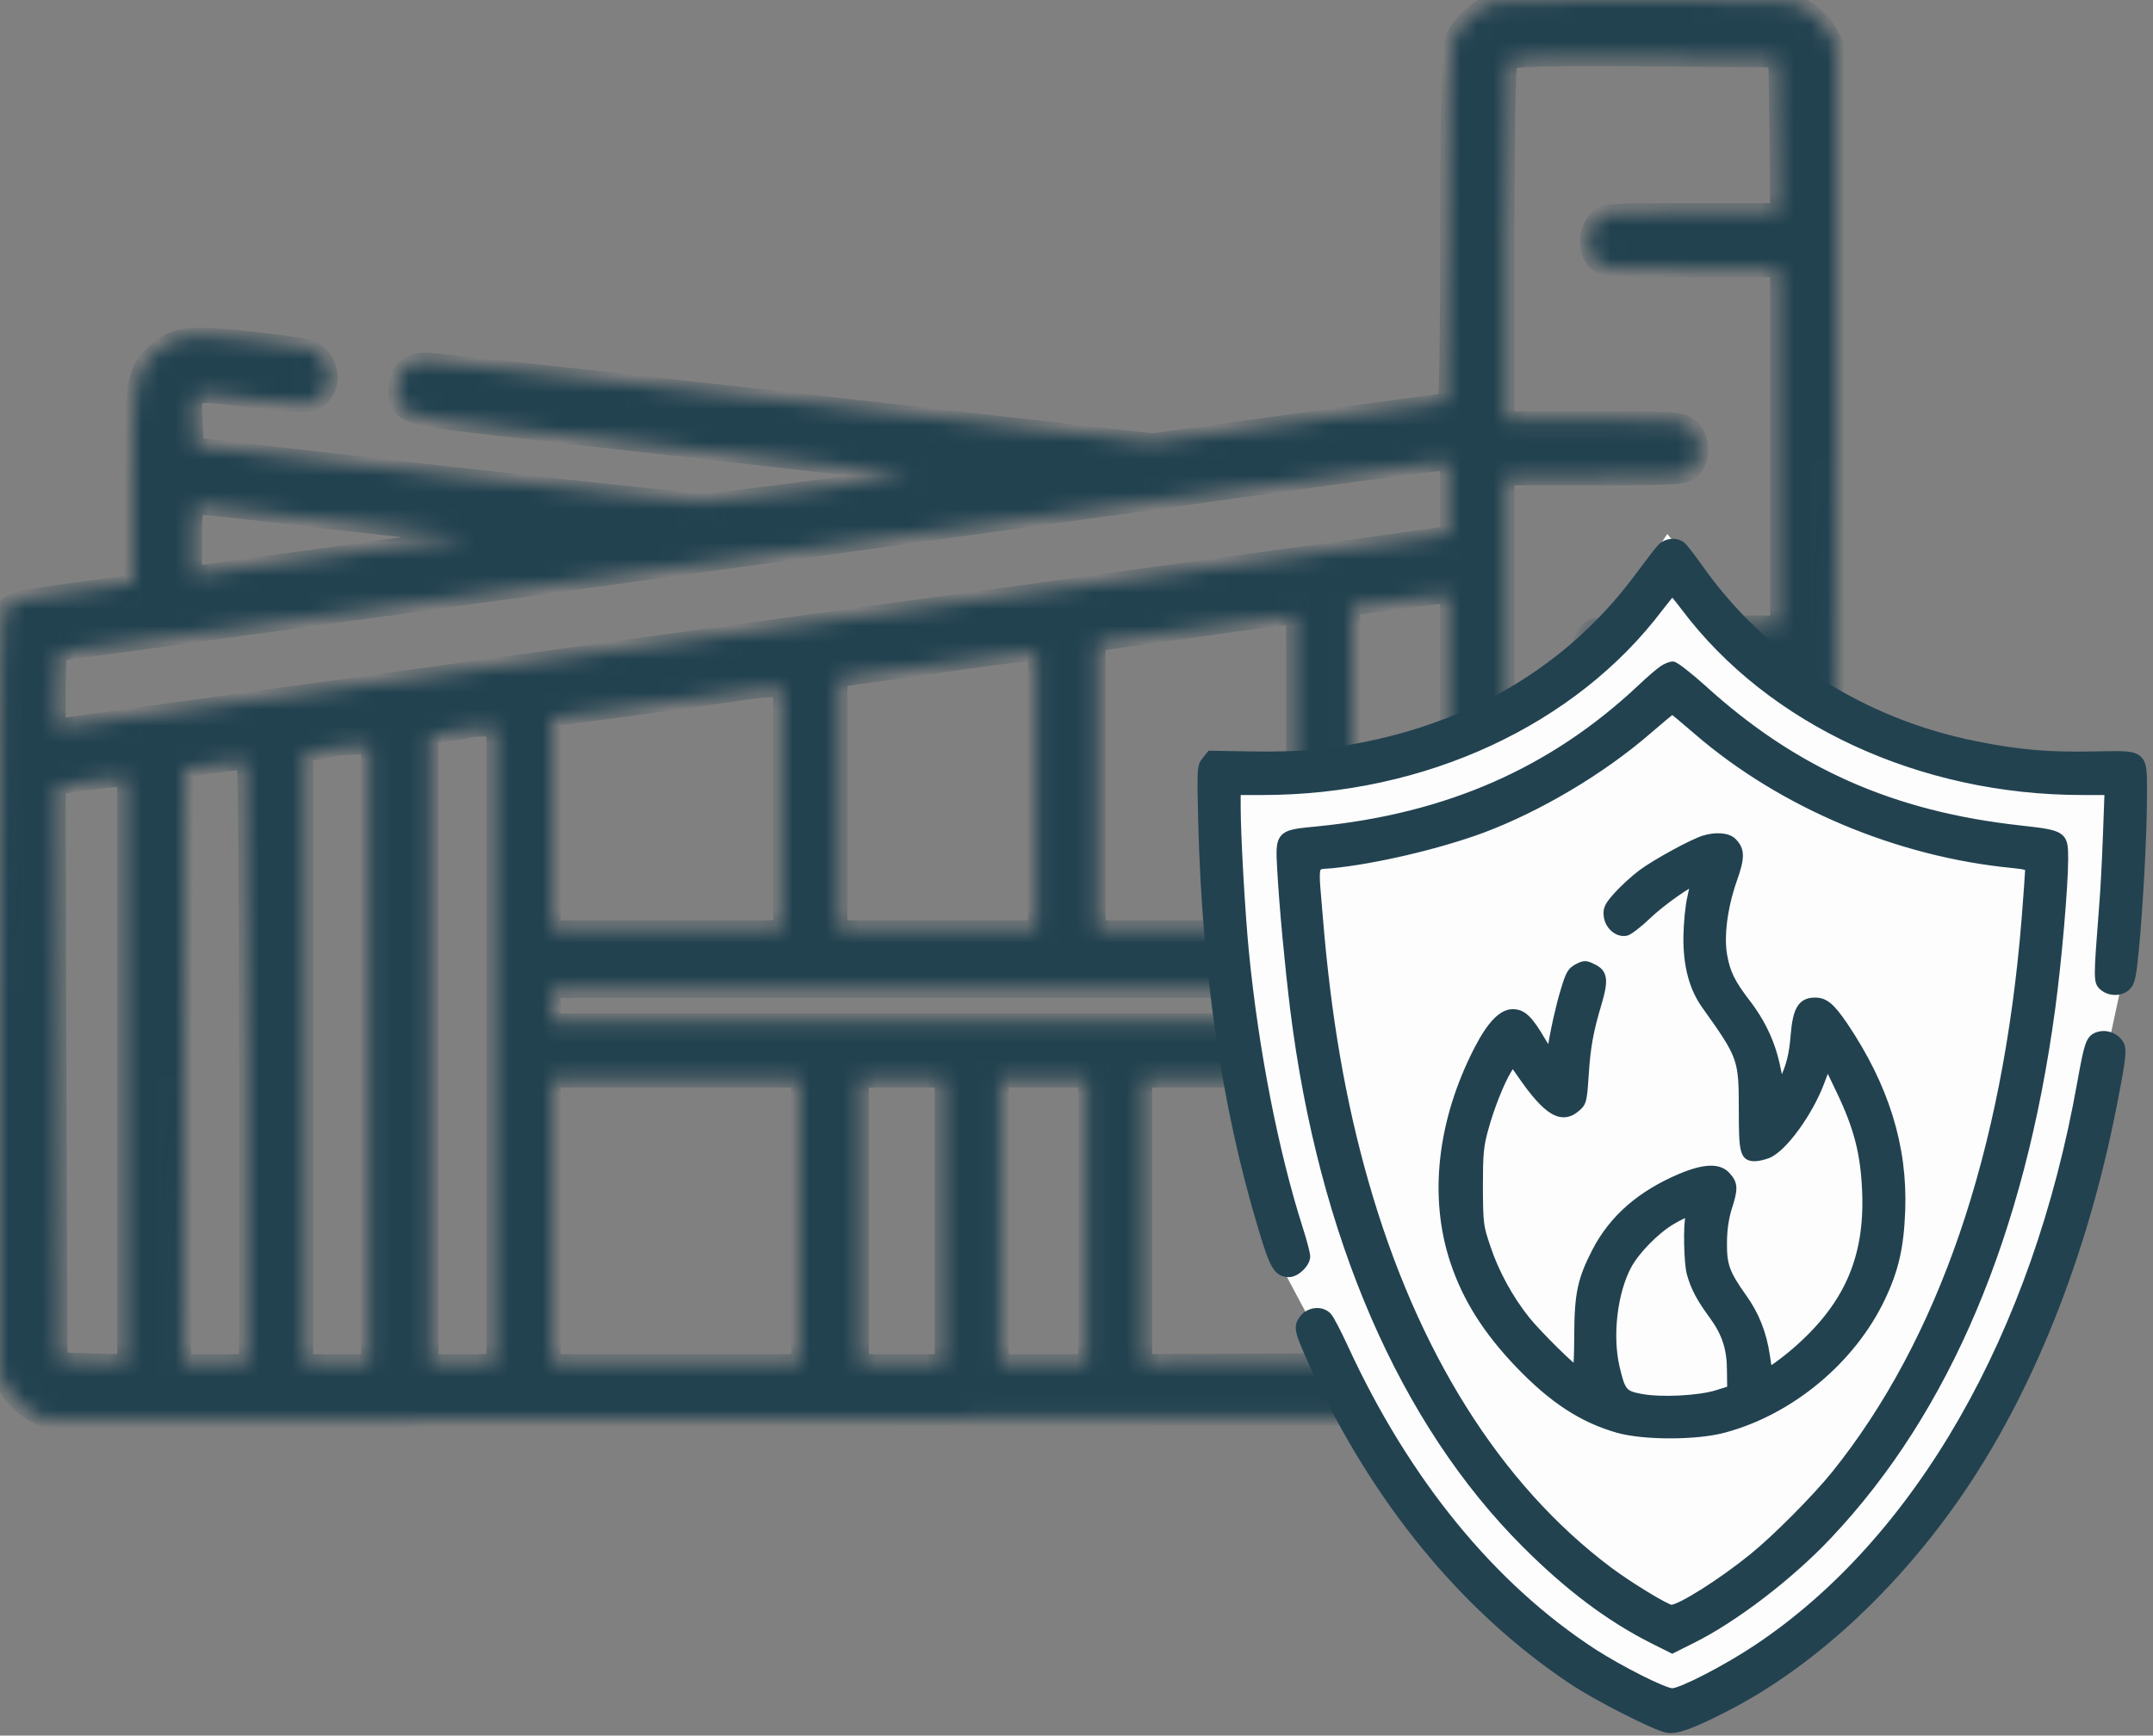 <?xml version="1.0" encoding="UTF-8"?> <svg xmlns="http://www.w3.org/2000/svg" width="129" height="104" viewBox="0 0 129 104" fill="none"><rect x="0" y="0" width="129" height="104" fill="#808080" stroke="none"/> <mask id="path-1-inside-1_738_20" fill="white"> <path d="M88.838 0.408C87.978 0.924 87.312 1.697 87.033 2.428C86.883 2.836 86.797 6.617 86.797 13.557C86.797 19.336 86.732 24.062 86.647 24.062C86.539 24.062 82.564 24.6 77.773 25.266L69.072 26.469L47.803 24.062C36.094 22.752 26.125 21.656 25.631 21.635C24.449 21.592 23.826 22.172 23.783 23.311C23.74 24.793 24.191 24.965 29.24 25.545C43.549 27.156 54.27 28.381 54.441 28.424C54.742 28.51 42.926 30.1 42.002 30.078C41.529 30.057 34.525 29.305 26.426 28.402L11.709 26.727L11.645 25.18C11.58 23.354 11.236 23.461 15.254 23.955C16.715 24.148 18.176 24.234 18.52 24.17C19.744 23.891 20.152 22.387 19.271 21.377C18.82 20.84 18.562 20.775 15.254 20.389C11.322 19.959 10.592 20.023 9.432 20.99C8.057 22.172 7.949 22.645 7.949 29.133V34.934L5.973 35.213C1.504 35.793 0.795 35.943 0.408 36.33C0.021 36.717 0 37.598 0 59.555V82.393L0.494 83.252C0.752 83.725 1.354 84.326 1.826 84.584L2.686 85.078L45.332 84.992C68.793 84.949 88.215 84.906 88.516 84.906C88.816 84.906 93.156 84.949 98.184 84.992L107.314 85.078L108.174 84.584C108.646 84.326 109.248 83.725 109.506 83.252L110 82.393V70.533V58.674L109.42 58.223C108.969 57.879 108.646 57.793 108.088 57.879C106.605 58.115 106.691 57.449 106.562 70.103L106.455 81.533L98.527 81.598C92.318 81.641 90.557 81.598 90.428 81.383C90.32 81.232 90.256 69.287 90.234 54.828V28.574H95.606C100.697 28.574 100.998 28.553 101.406 28.145C102.072 27.479 101.986 26.146 101.277 25.588C100.74 25.158 100.439 25.137 95.477 25.137H90.234V14.545C90.234 8.744 90.32 3.846 90.406 3.695C90.557 3.502 92.318 3.438 98.527 3.48L106.455 3.545L106.52 8.1L106.562 12.676H101.342C96.143 12.676 96.1 12.676 95.648 13.17C95.025 13.815 95.004 15.082 95.606 15.684C96.014 16.092 96.314 16.113 101.299 16.113H106.562V26.748V37.383H101.17C98.076 37.383 95.627 37.469 95.391 37.598C94.832 37.898 94.488 38.994 94.768 39.682C95.176 40.777 95.305 40.799 101.148 40.82H106.562V46.277C106.562 51.734 106.562 51.756 107.078 52.336C107.68 53.066 108.883 53.152 109.57 52.529C110 52.143 110 52.078 110 27.414V2.686L109.506 1.826C109.227 1.354 108.646 0.773 108.174 0.494C107.314 0 107.25 0 98.398 0C90.062 0 89.439 0.021 88.838 0.408ZM86.797 29.842V31.969L86.217 32.098C85.873 32.162 80.631 32.893 74.551 33.73C52.68 36.738 4.598 43.398 4.039 43.484L3.438 43.592V41.357C3.438 40.111 3.48 39.102 3.566 39.102C3.738 39.102 53.432 32.227 70.254 29.885C78.59 28.703 85.723 27.758 86.109 27.736L86.797 27.715V29.842ZM20.088 31.238L28.037 32.141L20.625 33.172C16.543 33.73 12.848 34.246 12.418 34.31L11.602 34.44V32.355C11.602 30.852 11.666 30.293 11.881 30.314C12.01 30.314 15.727 30.723 20.088 31.238ZM86.797 45.654V55.645H83.897H80.996V46.02V36.373L83.424 36.051C84.734 35.879 86.045 35.707 86.324 35.685L86.797 35.664V45.654ZM77.559 46.299V55.645H71.65H65.742V47.072V38.522L71.07 37.77C73.992 37.34 76.635 36.996 76.978 36.975L77.559 36.953V46.299ZM62.09 47.373V55.645H56.182H50.273V48.147V40.67L55.602 39.918C58.523 39.488 61.166 39.145 61.51 39.123L62.09 39.102V47.373ZM46.836 48.447V55.645H39.961H33.086V49.35V43.033L37.555 42.432C40.004 42.109 42.775 41.701 43.721 41.572C44.666 41.422 45.762 41.293 46.148 41.272L46.836 41.25V48.447ZM29.648 62.627V81.641H27.715H25.781V62.863V44.065L26.812 43.935C27.371 43.85 27.93 43.764 28.037 43.721C28.166 43.678 28.574 43.635 28.961 43.635L29.648 43.613V62.627ZM22.129 63.164V81.641H20.195H18.262V63.379V45.139L19.078 45.01C19.508 44.924 20.023 44.838 20.195 44.795C20.367 44.773 20.883 44.73 21.334 44.709L22.129 44.688V63.164ZM14.824 63.594V81.641H12.891H10.957L11 63.852L11.065 46.084L12.783 45.848C13.729 45.719 14.566 45.59 14.674 45.568C14.76 45.568 14.824 53.668 14.824 63.594ZM7.52 64.131V81.662L5.543 81.598L3.545 81.533L3.48 64.324L3.438 47.115L4.984 46.9C5.844 46.772 6.768 46.664 7.047 46.643L7.52 46.621V64.131ZM86.797 60.264V61.23H59.941H33.086V60.264V59.297H59.941H86.797V60.264ZM47.91 73.154V81.641H40.498H33.086V73.154V64.668H40.498H47.91V73.154ZM56.504 73.154V81.641H54.033H51.562V73.154V64.668H54.033H56.504V73.154ZM65.098 73.154V81.641H62.52H59.941V73.154V64.668H62.52H65.098V73.154ZM86.754 73.09L86.689 81.533L77.623 81.598L68.535 81.641V73.154V64.668H77.666H86.797L86.754 73.09Z"></path> </mask> <path d="M88.838 0.408C87.978 0.924 87.312 1.697 87.033 2.428C86.883 2.836 86.797 6.617 86.797 13.557C86.797 19.336 86.732 24.062 86.647 24.062C86.539 24.062 82.564 24.6 77.773 25.266L69.072 26.469L47.803 24.062C36.094 22.752 26.125 21.656 25.631 21.635C24.449 21.592 23.826 22.172 23.783 23.311C23.74 24.793 24.191 24.965 29.24 25.545C43.549 27.156 54.27 28.381 54.441 28.424C54.742 28.51 42.926 30.1 42.002 30.078C41.529 30.057 34.525 29.305 26.426 28.402L11.709 26.727L11.645 25.18C11.58 23.354 11.236 23.461 15.254 23.955C16.715 24.148 18.176 24.234 18.52 24.17C19.744 23.891 20.152 22.387 19.271 21.377C18.82 20.84 18.562 20.775 15.254 20.389C11.322 19.959 10.592 20.023 9.432 20.99C8.057 22.172 7.949 22.645 7.949 29.133V34.934L5.973 35.213C1.504 35.793 0.795 35.943 0.408 36.33C0.021 36.717 0 37.598 0 59.555V82.393L0.494 83.252C0.752 83.725 1.354 84.326 1.826 84.584L2.686 85.078L45.332 84.992C68.793 84.949 88.215 84.906 88.516 84.906C88.816 84.906 93.156 84.949 98.184 84.992L107.314 85.078L108.174 84.584C108.646 84.326 109.248 83.725 109.506 83.252L110 82.393V70.533V58.674L109.42 58.223C108.969 57.879 108.646 57.793 108.088 57.879C106.605 58.115 106.691 57.449 106.562 70.103L106.455 81.533L98.527 81.598C92.318 81.641 90.557 81.598 90.428 81.383C90.32 81.232 90.256 69.287 90.234 54.828V28.574H95.606C100.697 28.574 100.998 28.553 101.406 28.145C102.072 27.479 101.986 26.146 101.277 25.588C100.74 25.158 100.439 25.137 95.477 25.137H90.234V14.545C90.234 8.744 90.32 3.846 90.406 3.695C90.557 3.502 92.318 3.438 98.527 3.48L106.455 3.545L106.52 8.1L106.562 12.676H101.342C96.143 12.676 96.1 12.676 95.648 13.17C95.025 13.815 95.004 15.082 95.606 15.684C96.014 16.092 96.314 16.113 101.299 16.113H106.562V26.748V37.383H101.17C98.076 37.383 95.627 37.469 95.391 37.598C94.832 37.898 94.488 38.994 94.768 39.682C95.176 40.777 95.305 40.799 101.148 40.82H106.562V46.277C106.562 51.734 106.562 51.756 107.078 52.336C107.68 53.066 108.883 53.152 109.57 52.529C110 52.143 110 52.078 110 27.414V2.686L109.506 1.826C109.227 1.354 108.646 0.773 108.174 0.494C107.314 0 107.25 0 98.398 0C90.062 0 89.439 0.021 88.838 0.408ZM86.797 29.842V31.969L86.217 32.098C85.873 32.162 80.631 32.893 74.551 33.73C52.68 36.738 4.598 43.398 4.039 43.484L3.438 43.592V41.357C3.438 40.111 3.48 39.102 3.566 39.102C3.738 39.102 53.432 32.227 70.254 29.885C78.59 28.703 85.723 27.758 86.109 27.736L86.797 27.715V29.842ZM20.088 31.238L28.037 32.141L20.625 33.172C16.543 33.73 12.848 34.246 12.418 34.31L11.602 34.44V32.355C11.602 30.852 11.666 30.293 11.881 30.314C12.01 30.314 15.727 30.723 20.088 31.238ZM86.797 45.654V55.645H83.897H80.996V46.02V36.373L83.424 36.051C84.734 35.879 86.045 35.707 86.324 35.685L86.797 35.664V45.654ZM77.559 46.299V55.645H71.65H65.742V47.072V38.522L71.07 37.77C73.992 37.34 76.635 36.996 76.978 36.975L77.559 36.953V46.299ZM62.09 47.373V55.645H56.182H50.273V48.147V40.67L55.602 39.918C58.523 39.488 61.166 39.145 61.51 39.123L62.09 39.102V47.373ZM46.836 48.447V55.645H39.961H33.086V49.35V43.033L37.555 42.432C40.004 42.109 42.775 41.701 43.721 41.572C44.666 41.422 45.762 41.293 46.148 41.272L46.836 41.25V48.447ZM29.648 62.627V81.641H27.715H25.781V62.863V44.065L26.812 43.935C27.371 43.85 27.93 43.764 28.037 43.721C28.166 43.678 28.574 43.635 28.961 43.635L29.648 43.613V62.627ZM22.129 63.164V81.641H20.195H18.262V63.379V45.139L19.078 45.01C19.508 44.924 20.023 44.838 20.195 44.795C20.367 44.773 20.883 44.73 21.334 44.709L22.129 44.688V63.164ZM14.824 63.594V81.641H12.891H10.957L11 63.852L11.065 46.084L12.783 45.848C13.729 45.719 14.566 45.59 14.674 45.568C14.76 45.568 14.824 53.668 14.824 63.594ZM7.52 64.131V81.662L5.543 81.598L3.545 81.533L3.48 64.324L3.438 47.115L4.984 46.9C5.844 46.772 6.768 46.664 7.047 46.643L7.52 46.621V64.131ZM86.797 60.264V61.23H59.941H33.086V60.264V59.297H59.941H86.797V60.264ZM47.91 73.154V81.641H40.498H33.086V73.154V64.668H40.498H47.91V73.154ZM56.504 73.154V81.641H54.033H51.562V73.154V64.668H54.033H56.504V73.154ZM65.098 73.154V81.641H62.52H59.941V73.154V64.668H62.52H65.098V73.154ZM86.754 73.09L86.689 81.533L77.623 81.598L68.535 81.641V73.154V64.668H77.666H86.797L86.754 73.09Z" fill="#224250" stroke="#224250" mask="url(#path-1-inside-1_738_20)"></path> <path d="M72.536 45.413H80.047L87.022 43.267C92.953 41.245 95.678 38.391 99.898 32L105.8 38.975L113.311 43.803L127.26 45.949V58.289L124.041 73.311L120.822 81.895L112.238 95.308L99.898 103.356L95.07 100.673L85.412 92.089L76.828 75.994L72.536 45.413Z" fill="#FDFDFD"></path> <path fill-rule="evenodd" clip-rule="evenodd" d="M98.211 34.542C98.78 33.778 99.363 33.014 99.53 32.834C99.835 32.501 100.419 32.431 100.752 32.709C100.877 32.806 101.322 33.376 101.752 33.987C105.627 39.5 111.543 43.306 118.39 44.667C120.946 45.181 122.751 45.334 125.446 45.278C125.576 45.276 125.7 45.273 125.819 45.271C127.184 45.244 127.826 45.231 128.127 45.545C128.394 45.825 128.393 46.361 128.391 47.375V47.375C128.39 47.476 128.39 47.583 128.39 47.694C128.39 49.917 128.154 54.305 127.904 56.889C127.751 58.486 127.668 58.875 127.432 59.097C127.085 59.458 126.404 59.458 126.015 59.111C125.682 58.819 125.682 58.708 126.015 54.403C126.098 53.486 126.196 51.528 126.251 50.056L126.348 47.389H124.765C115.099 47.389 106.113 43.222 100.96 36.376C100.586 35.876 100.238 35.459 100.197 35.459C100.155 35.459 99.822 35.876 99.433 36.376C94.266 43.236 85.308 47.389 75.656 47.389H74.087V48.389C74.087 50.056 74.35 54.68 74.573 56.972C75.156 62.944 76.35 69.041 77.823 73.652C78.059 74.388 78.253 75.124 78.253 75.291C78.253 75.694 77.656 76.277 77.239 76.277C76.559 76.277 76.323 75.902 75.614 73.499C73.462 66.361 72.281 58.305 72.045 49.333C71.962 46.042 71.975 45.917 72.253 45.584L72.531 45.236L74.948 45.278C76.267 45.306 78.003 45.264 78.808 45.167C87.044 44.278 93.725 40.611 98.211 34.542ZM98.321 41.264C98.849 40.764 99.446 40.25 99.641 40.125C99.821 40 100.099 39.889 100.224 39.889C100.363 39.889 101.182 40.528 102.029 41.292C107.501 46.264 113.362 48.861 121.001 49.708C123.626 50 123.667 50.028 123.667 51.472C123.667 53.055 123.278 57.597 122.89 60.444C121.07 73.902 116.612 84.471 109.557 91.957C107.265 94.401 103.876 96.998 101.335 98.248L100.196 98.818L98.974 98.207C96.432 96.915 93.988 95.082 91.432 92.526C84.085 85.193 79.252 74.041 77.558 60.513C77.225 57.791 76.905 54.403 76.78 52.166L76.778 52.126C76.718 51.081 76.688 50.546 76.939 50.247C77.202 49.933 77.775 49.879 78.949 49.768L78.988 49.764C86.766 48.986 93.03 46.236 98.321 41.264ZM120.584 51.764C113.709 51.097 106.779 48.167 101.724 43.806C100.918 43.111 100.238 42.542 100.196 42.542C100.154 42.542 99.474 43.111 98.668 43.806C95.918 46.181 92.168 48.403 88.794 49.667C86.155 50.639 82.419 51.514 79.808 51.778C79.693 51.788 79.591 51.794 79.499 51.8C79.251 51.815 79.085 51.825 78.979 51.91C78.762 52.086 78.805 52.582 78.936 54.1L78.936 54.101C78.96 54.379 78.987 54.691 79.016 55.041C79.502 60.972 80.377 66.055 81.752 70.86C84.683 81.124 89.683 89.082 96.335 94.096C97.571 95.026 99.849 96.415 100.14 96.415C100.668 96.415 103.168 94.846 105.043 93.318C106.432 92.193 108.779 89.832 109.973 88.36C116.376 80.388 120.237 69.124 121.376 55.097C121.487 53.666 121.584 52.361 121.584 52.194C121.584 51.889 121.501 51.861 120.584 51.764ZM125.64 62.111C125.223 62.291 125.126 62.569 124.71 64.888C122.029 80.013 114.96 92.359 105.266 98.804C103.405 100.04 100.738 101.415 100.197 101.415C99.71 101.415 97.1 100.095 95.475 99.054C89.364 95.082 84.225 88.79 80.531 80.763C80.128 79.888 79.697 79.054 79.558 78.902C79.197 78.499 78.475 78.555 78.114 79.013C77.725 79.513 77.781 79.707 78.725 81.804C82.406 89.846 87.725 96.346 94.155 100.651C95.613 101.637 99.127 103.429 99.877 103.581C100.419 103.692 101.377 103.345 103.377 102.317C108.349 99.776 113.252 95.304 117.099 89.818C121.487 83.568 124.807 75.305 126.585 66.208C127.196 63.083 127.209 62.791 126.904 62.43C126.598 62.069 126.085 61.93 125.64 62.111ZM98.377 52.347C99.197 51.736 101.447 50.5 102.127 50.306C102.808 50.097 103.516 50.153 103.808 50.444C104.294 50.931 104.308 51.375 103.821 52.722C103.252 54.361 103.03 56.097 103.238 57.264C103.419 58.291 103.71 58.902 104.627 60.097C105.558 61.305 106.155 62.597 106.432 64.013C106.669 65.138 106.682 65.166 106.849 64.791C107.28 63.874 107.446 63.222 107.544 61.999C107.669 60.513 107.96 60.027 108.738 60.027C109.335 60.027 109.682 60.319 110.474 61.472C112.932 65.124 114.043 68.708 113.904 72.527C113.821 74.735 113.516 76.068 112.696 77.791C110.932 81.485 107.28 84.526 103.321 85.596C101.669 86.054 98.488 86.054 96.933 85.61C94.808 84.999 93.044 83.846 91.03 81.749C89.114 79.749 87.878 77.805 87.141 75.582C85.85 71.721 86.364 67.18 88.572 62.888C89.336 61.416 90.002 60.722 90.641 60.722C91.225 60.722 91.614 61.097 92.364 62.388C92.766 63.055 92.905 63.222 92.947 63.013C93.141 61.749 93.461 60.333 93.752 59.375C94.044 58.389 94.155 58.194 94.53 58C94.933 57.791 95.002 57.791 95.419 58C96.086 58.305 96.127 58.722 95.711 60.139C95.211 61.805 95.044 62.749 94.933 64.513C94.836 65.944 94.808 66.069 94.447 66.374C93.572 67.124 92.725 66.624 91.197 64.43L90.627 63.611L90.336 64.083C89.891 64.805 89.266 66.374 88.919 67.666C88.641 68.68 88.6 69.166 88.6 71.138C88.614 73.332 88.628 73.485 89.058 74.749C89.558 76.263 90.405 77.818 91.433 79.11C92.127 79.971 94.294 82.11 94.475 82.11C94.53 82.11 94.572 81.152 94.572 79.985C94.586 77.527 94.766 76.68 95.641 74.985C96.669 73.013 98.322 71.582 100.71 70.569C102.141 69.971 103.016 69.944 103.474 70.499C103.877 70.957 103.891 71.235 103.516 72.388C103.335 72.985 103.224 73.694 103.224 74.471C103.21 75.818 103.391 76.318 104.419 77.763C105.155 78.79 105.599 79.902 105.794 81.235L105.946 82.221L106.294 81.999C106.488 81.874 107.03 81.471 107.488 81.082C110.696 78.346 112.002 75.43 111.821 71.346C111.724 69.083 111.321 67.527 110.252 65.305L109.488 63.708L109.044 64.888C108.349 66.694 106.849 68.763 105.933 69.152C105.683 69.249 105.335 69.333 105.155 69.333C104.502 69.333 104.433 69.055 104.433 66.499C104.433 63.444 104.391 63.305 102.21 60.25C101.46 59.208 101.099 57.875 101.113 56.139C101.127 55.333 101.224 54.278 101.349 53.778C101.46 53.278 101.544 52.861 101.53 52.847C101.405 52.722 99.572 54.014 98.752 54.791C98.225 55.305 97.627 55.764 97.447 55.819C96.947 55.944 96.391 55.458 96.336 54.861C96.294 54.458 96.391 54.264 96.933 53.666C97.28 53.278 97.933 52.68 98.377 52.347ZM101.308 76.277C101.141 75.638 101.099 73.402 101.238 72.93C101.363 72.555 101.085 72.596 100.197 73.11C99.21 73.68 98.016 74.902 97.516 75.818C96.655 77.43 96.35 80.04 96.794 81.943C97.141 83.429 97.266 83.582 98.336 83.776C99.53 83.999 101.808 83.888 102.905 83.54L103.738 83.276L103.724 82.165C103.724 80.79 103.419 79.874 102.627 78.79C101.891 77.791 101.53 77.11 101.308 76.277Z" fill="#224250"></path> <path d="M99.53 32.834L99.714 33.004L99.714 33.003L99.53 32.834ZM98.211 34.542L98.01 34.393L98.01 34.394L98.211 34.542ZM100.752 32.709L100.592 32.901L100.599 32.906L100.752 32.709ZM101.752 33.987L101.957 33.843L101.957 33.843L101.752 33.987ZM118.39 44.667L118.44 44.422L118.439 44.422L118.39 44.667ZM125.446 45.278L125.441 45.028L125.441 45.028L125.446 45.278ZM125.819 45.271L125.824 45.521L125.819 45.271ZM128.127 45.545L128.307 45.373V45.373L128.127 45.545ZM128.391 47.375L128.141 47.374V47.375H128.391ZM128.391 47.375L128.641 47.375V47.375H128.391ZM127.904 56.889L127.655 56.864L127.655 56.865L127.904 56.889ZM127.432 59.097L127.26 58.915L127.252 58.924L127.432 59.097ZM126.015 59.111L126.182 58.924L126.18 58.923L126.015 59.111ZM126.015 54.403L125.766 54.38L125.766 54.383L126.015 54.403ZM126.251 50.056L126.501 50.065L126.501 50.065L126.251 50.056ZM126.348 47.389L126.598 47.398L126.608 47.139H126.348V47.389ZM100.96 36.376L100.76 36.526L100.761 36.526L100.96 36.376ZM99.433 36.376L99.235 36.222L99.233 36.225L99.433 36.376ZM74.087 47.389V47.139H73.837V47.389H74.087ZM74.573 56.972L74.324 56.996L74.324 56.996L74.573 56.972ZM77.823 73.652L77.584 73.728L77.584 73.728L77.823 73.652ZM75.614 73.499L75.854 73.428L75.854 73.427L75.614 73.499ZM72.045 49.333L71.795 49.34L71.795 49.34L72.045 49.333ZM72.253 45.584L72.445 45.744L72.448 45.74L72.253 45.584ZM72.531 45.236L72.535 44.986L72.412 44.984L72.336 45.08L72.531 45.236ZM74.948 45.278L74.953 45.028L74.952 45.028L74.948 45.278ZM78.808 45.167L78.782 44.918L78.779 44.919L78.808 45.167ZM99.641 40.125L99.776 40.336L99.783 40.331L99.641 40.125ZM98.321 41.264L98.492 41.446L98.493 41.446L98.321 41.264ZM102.029 41.292L102.197 41.107L102.197 41.106L102.029 41.292ZM121.001 49.708L121.028 49.46L121.028 49.46L121.001 49.708ZM122.89 60.444L122.642 60.41L122.642 60.41L122.89 60.444ZM109.557 91.957L109.375 91.785L109.374 91.786L109.557 91.957ZM101.335 98.248L101.225 98.024L101.223 98.025L101.335 98.248ZM100.196 98.818L100.084 99.041L100.196 99.097L100.308 99.041L100.196 98.818ZM98.974 98.207L98.861 98.429L98.862 98.43L98.974 98.207ZM91.432 92.526L91.609 92.349L91.609 92.349L91.432 92.526ZM77.558 60.513L77.31 60.544L77.31 60.544L77.558 60.513ZM76.78 52.166L77.03 52.153L77.03 52.152L76.78 52.166ZM76.778 52.126L77.028 52.112L76.778 52.126ZM76.939 50.247L77.13 50.407H77.13L76.939 50.247ZM78.949 49.768L78.925 49.519H78.925L78.949 49.768ZM78.988 49.764L79.012 50.013L79.013 50.013L78.988 49.764ZM101.724 43.806L101.887 43.616L101.887 43.616L101.724 43.806ZM120.584 51.764L120.611 51.515L120.608 51.515L120.584 51.764ZM98.668 43.806L98.505 43.616L98.505 43.617L98.668 43.806ZM88.794 49.667L88.88 49.901L88.881 49.901L88.794 49.667ZM79.808 51.778L79.831 52.027L79.833 52.026L79.808 51.778ZM79.499 51.8L79.514 52.05H79.514L79.499 51.8ZM78.979 51.91L79.137 52.104L79.137 52.104L78.979 51.91ZM78.936 54.1L78.687 54.122L78.687 54.123L78.936 54.1ZM78.936 54.101L79.185 54.079L79.185 54.078L78.936 54.101ZM79.016 55.041L79.265 55.021L79.265 55.021L79.016 55.041ZM81.752 70.86L81.993 70.792L81.993 70.791L81.752 70.86ZM96.335 94.096L96.185 94.295L96.185 94.295L96.335 94.096ZM105.043 93.318L104.886 93.124L104.885 93.124L105.043 93.318ZM109.973 88.36L110.168 88.517L110.168 88.516L109.973 88.36ZM121.376 55.097L121.625 55.117L121.625 55.116L121.376 55.097ZM124.71 64.888L124.464 64.844L124.463 64.845L124.71 64.888ZM125.64 62.111L125.546 61.879L125.541 61.881L125.64 62.111ZM105.266 98.804L105.404 99.012L105.404 99.012L105.266 98.804ZM95.475 99.054L95.338 99.263L95.34 99.264L95.475 99.054ZM80.531 80.763L80.758 80.658L80.758 80.658L80.531 80.763ZM79.558 78.902L79.372 79.069L79.374 79.07L79.558 78.902ZM78.114 79.013L77.918 78.858L77.917 78.859L78.114 79.013ZM78.725 81.804L78.497 81.907L78.498 81.908L78.725 81.804ZM94.155 100.651L94.295 100.444L94.294 100.443L94.155 100.651ZM99.877 103.581L99.927 103.336L99.927 103.336L99.877 103.581ZM103.377 102.317L103.263 102.095L103.263 102.095L103.377 102.317ZM117.099 89.818L116.894 89.674L116.894 89.674L117.099 89.818ZM126.585 66.208L126.339 66.16L126.339 66.16L126.585 66.208ZM126.904 62.43L127.095 62.269V62.269L126.904 62.43ZM102.127 50.306L102.196 50.546L102.2 50.544L102.127 50.306ZM98.377 52.347L98.228 52.147L98.227 52.147L98.377 52.347ZM103.808 50.444L103.984 50.268L103.808 50.444ZM103.821 52.722L103.586 52.637L103.585 52.64L103.821 52.722ZM103.238 57.264L103.484 57.22L103.484 57.22L103.238 57.264ZM104.627 60.097L104.429 60.249L104.429 60.249L104.627 60.097ZM106.432 64.013L106.187 64.061L106.188 64.065L106.432 64.013ZM106.849 64.791L106.623 64.685L106.621 64.689L106.849 64.791ZM107.544 61.999L107.294 61.978L107.294 61.98L107.544 61.999ZM110.474 61.472L110.681 61.332L110.68 61.33L110.474 61.472ZM113.904 72.527L114.154 72.536L114.154 72.536L113.904 72.527ZM112.696 77.791L112.922 77.898L112.922 77.898L112.696 77.791ZM103.321 85.596L103.256 85.355L103.255 85.355L103.321 85.596ZM96.933 85.61L96.864 85.85L96.864 85.85L96.933 85.61ZM91.03 81.749L90.85 81.922L90.85 81.922L91.03 81.749ZM87.141 75.582L87.379 75.504L87.379 75.503L87.141 75.582ZM88.572 62.888L88.35 62.773L88.35 62.774L88.572 62.888ZM92.364 62.388L92.147 62.514L92.15 62.518L92.364 62.388ZM92.947 63.013L93.192 63.062L93.194 63.051L92.947 63.013ZM93.752 59.375L93.992 59.447L93.992 59.446L93.752 59.375ZM94.53 58L94.415 57.778L94.415 57.778L94.53 58ZM95.419 58L95.307 58.223L95.315 58.227L95.419 58ZM95.711 60.139L95.95 60.21L95.951 60.209L95.711 60.139ZM94.933 64.513L95.182 64.53L95.182 64.529L94.933 64.513ZM94.447 66.374L94.285 66.183L94.284 66.184L94.447 66.374ZM91.197 64.43L90.992 64.573L90.992 64.573L91.197 64.43ZM90.627 63.611L90.833 63.468L90.615 63.155L90.415 63.479L90.627 63.611ZM90.336 64.083L90.123 63.951L90.123 63.952L90.336 64.083ZM88.919 67.666L89.16 67.732L89.161 67.731L88.919 67.666ZM88.6 71.138H88.35L88.35 71.14L88.6 71.138ZM89.058 74.749L89.296 74.671L89.295 74.668L89.058 74.749ZM91.433 79.11L91.237 79.266L91.238 79.267L91.433 79.11ZM94.572 79.985L94.322 79.984V79.985H94.572ZM95.641 74.985L95.419 74.87L95.419 74.87L95.641 74.985ZM100.71 70.569L100.614 70.338L100.613 70.338L100.71 70.569ZM103.474 70.499L103.281 70.658L103.286 70.664L103.474 70.499ZM103.516 72.388L103.278 72.311L103.277 72.316L103.516 72.388ZM103.224 74.471L103.474 74.474V74.471H103.224ZM104.419 77.763L104.215 77.908L104.215 77.908L104.419 77.763ZM105.794 81.235L105.546 81.271L105.547 81.273L105.794 81.235ZM105.946 82.221L105.699 82.259L105.758 82.638L106.081 82.431L105.946 82.221ZM106.294 81.999L106.428 82.209L106.429 82.209L106.294 81.999ZM107.488 81.082L107.65 81.273L107.65 81.272L107.488 81.082ZM111.821 71.346L111.571 71.357L111.571 71.357L111.821 71.346ZM110.252 65.305L110.026 65.413L110.027 65.413L110.252 65.305ZM109.488 63.708L109.713 63.6L109.461 63.071L109.254 63.62L109.488 63.708ZM109.044 64.888L109.277 64.978L109.277 64.976L109.044 64.888ZM105.933 69.152L106.023 69.385L106.03 69.382L105.933 69.152ZM102.21 60.25L102.414 60.104L102.413 60.103L102.21 60.25ZM101.113 56.139L100.863 56.134L100.863 56.137L101.113 56.139ZM101.349 53.778L101.592 53.838L101.593 53.832L101.349 53.778ZM101.53 52.847L101.707 52.67L101.707 52.67L101.53 52.847ZM98.752 54.791L98.58 54.61L98.578 54.612L98.752 54.791ZM97.447 55.819L97.507 56.062L97.52 56.058L97.447 55.819ZM96.336 54.861L96.585 54.838L96.584 54.835L96.336 54.861ZM96.933 53.666L97.118 53.834L97.119 53.833L96.933 53.666ZM101.238 72.93L101.001 72.85L100.998 72.859L101.238 72.93ZM101.308 76.277L101.066 76.34L101.066 76.341L101.308 76.277ZM100.197 73.11L100.322 73.327L100.322 73.327L100.197 73.11ZM97.516 75.818L97.297 75.699L97.296 75.701L97.516 75.818ZM96.794 81.943L96.55 82L96.55 82L96.794 81.943ZM98.336 83.776L98.381 83.531L98.38 83.531L98.336 83.776ZM102.905 83.54L102.98 83.779L102.98 83.779L102.905 83.54ZM103.738 83.276L103.814 83.515L103.99 83.459L103.988 83.273L103.738 83.276ZM103.724 82.165H103.474L103.474 82.168L103.724 82.165ZM102.627 78.79L102.829 78.643L102.828 78.642L102.627 78.79ZM99.346 32.664C99.168 32.857 98.575 33.635 98.01 34.393L98.411 34.692C98.985 33.921 99.558 33.172 99.714 33.004L99.346 32.664ZM100.912 32.517C100.682 32.325 100.381 32.264 100.104 32.294C99.826 32.324 99.545 32.448 99.346 32.665L99.714 33.003C99.821 32.887 99.984 32.81 100.157 32.791C100.332 32.772 100.489 32.815 100.592 32.901L100.912 32.517ZM101.957 33.843C101.739 33.534 101.518 33.236 101.335 33.001C101.243 32.884 101.16 32.781 101.09 32.7C101.026 32.626 100.959 32.553 100.906 32.512L100.599 32.906C100.598 32.906 100.601 32.908 100.608 32.914C100.614 32.92 100.622 32.929 100.633 32.94C100.654 32.961 100.68 32.99 100.711 33.027C100.774 33.099 100.852 33.195 100.941 33.309C101.118 33.536 101.335 33.828 101.548 34.131L101.957 33.843ZM118.439 44.422C111.653 43.073 105.793 39.302 101.957 33.843L101.548 34.13C105.461 39.699 111.434 43.539 118.342 44.912L118.439 44.422ZM125.441 45.028C122.763 45.083 120.976 44.932 118.44 44.422L118.341 44.912C120.915 45.43 122.739 45.584 125.451 45.528L125.441 45.028ZM125.814 45.021C125.695 45.023 125.571 45.026 125.441 45.028L125.45 45.528C125.581 45.526 125.705 45.523 125.824 45.521L125.814 45.021ZM128.307 45.373C128.091 45.147 127.775 45.065 127.394 45.031C127.008 44.997 126.49 45.008 125.814 45.021L125.824 45.521C126.513 45.507 126.998 45.498 127.35 45.529C127.706 45.561 127.862 45.63 127.946 45.718L128.307 45.373ZM128.641 47.375C128.642 46.874 128.643 46.47 128.608 46.157C128.574 45.845 128.499 45.572 128.307 45.373L127.946 45.718C128.022 45.797 128.08 45.933 128.111 46.212C128.142 46.49 128.142 46.861 128.141 47.374L128.641 47.375ZM128.641 47.375V47.375H128.141V47.375H128.641ZM128.64 47.694C128.64 47.583 128.64 47.477 128.641 47.375L128.141 47.374C128.14 47.476 128.14 47.583 128.14 47.694H128.64ZM128.153 56.913C128.403 54.323 128.64 49.926 128.64 47.694H128.14C128.14 49.907 127.904 54.288 127.655 56.864L128.153 56.913ZM127.603 59.279C127.775 59.117 127.87 58.906 127.944 58.561C128.017 58.219 128.077 57.709 128.153 56.912L127.655 56.865C127.578 57.666 127.521 58.148 127.455 58.456C127.39 58.76 127.325 58.854 127.26 58.915L127.603 59.279ZM125.849 59.297C126.096 59.518 126.426 59.621 126.741 59.619C127.055 59.617 127.382 59.509 127.612 59.27L127.252 58.924C127.134 59.045 126.948 59.118 126.737 59.119C126.528 59.121 126.323 59.051 126.182 58.924L125.849 59.297ZM125.766 54.383C125.6 56.529 125.515 57.647 125.515 58.262C125.515 58.567 125.535 58.779 125.592 58.94C125.655 59.121 125.757 59.217 125.851 59.299L126.18 58.923C126.106 58.858 126.083 58.832 126.064 58.775C126.037 58.699 126.015 58.559 126.015 58.262C126.015 57.672 126.097 56.581 126.264 54.422L125.766 54.383ZM126.001 50.046C125.946 51.519 125.849 53.471 125.766 54.38L126.264 54.425C126.348 53.501 126.446 51.537 126.501 50.065L126.001 50.046ZM126.099 47.38L126.001 50.046L126.501 50.065L126.598 47.398L126.099 47.38ZM124.765 47.639H126.348V47.139H124.765V47.639ZM100.761 36.526C105.967 43.444 115.032 47.639 124.765 47.639V47.139C115.166 47.139 106.259 43.001 101.16 36.225L100.761 36.526ZM100.197 35.709C100.15 35.709 100.116 35.696 100.104 35.69C100.088 35.684 100.077 35.677 100.073 35.674C100.063 35.668 100.059 35.664 100.062 35.666C100.067 35.671 100.079 35.682 100.099 35.703C100.138 35.745 100.193 35.808 100.262 35.89C100.397 36.052 100.575 36.278 100.76 36.526L101.16 36.225C100.971 35.973 100.788 35.74 100.646 35.57C100.575 35.485 100.512 35.413 100.463 35.36C100.438 35.334 100.413 35.309 100.39 35.289C100.379 35.279 100.363 35.266 100.343 35.254C100.334 35.247 100.319 35.238 100.299 35.23C100.283 35.223 100.246 35.209 100.197 35.209V35.709ZM99.63 36.529C99.824 36.279 100.003 36.052 100.138 35.889C100.206 35.806 100.26 35.743 100.298 35.701C100.318 35.68 100.329 35.669 100.334 35.664C100.337 35.662 100.333 35.666 100.323 35.672C100.318 35.676 100.307 35.683 100.291 35.69C100.278 35.695 100.243 35.709 100.197 35.709V35.209C100.147 35.209 100.11 35.223 100.093 35.23C100.073 35.239 100.058 35.248 100.048 35.255C100.029 35.268 100.012 35.281 100.001 35.291C99.978 35.312 99.954 35.337 99.93 35.362C99.882 35.414 99.821 35.486 99.752 35.571C99.612 35.74 99.43 35.972 99.235 36.222L99.63 36.529ZM75.656 47.639C85.376 47.639 94.412 43.458 99.632 36.526L99.233 36.225C94.12 43.015 85.241 47.139 75.656 47.139V47.639ZM74.087 47.639H75.656V47.139H74.087V47.639ZM74.337 48.389V47.389H73.837V48.389H74.337ZM74.821 56.948C74.6 54.661 74.337 50.045 74.337 48.389H73.837C73.837 50.066 74.101 54.7 74.324 56.996L74.821 56.948ZM78.061 73.576C76.595 68.985 75.403 62.906 74.821 56.948L74.324 56.996C74.908 62.982 76.106 69.097 77.584 73.728L78.061 73.576ZM78.503 75.291C78.503 75.219 78.485 75.117 78.463 75.016C78.441 74.907 78.408 74.772 78.368 74.621C78.289 74.32 78.18 73.947 78.061 73.576L77.584 73.728C77.701 74.093 77.808 74.456 77.885 74.749C77.923 74.895 77.954 75.021 77.974 75.119C77.985 75.169 77.992 75.209 77.997 75.241C77.999 75.256 78.001 75.269 78.002 75.278C78.003 75.288 78.003 75.291 78.003 75.291H78.503ZM77.239 76.527C77.398 76.527 77.555 76.472 77.691 76.4C77.829 76.326 77.962 76.226 78.077 76.114C78.192 76.002 78.295 75.872 78.371 75.737C78.446 75.605 78.503 75.45 78.503 75.291H78.003C78.003 75.333 77.986 75.402 77.935 75.492C77.886 75.58 77.814 75.672 77.728 75.756C77.642 75.84 77.547 75.91 77.456 75.959C77.363 76.008 77.288 76.027 77.239 76.027V76.527ZM75.374 73.57C75.726 74.763 75.97 75.49 76.222 75.916C76.351 76.135 76.495 76.297 76.675 76.398C76.856 76.501 77.047 76.527 77.239 76.527V76.027C77.091 76.027 76.997 76.006 76.921 75.963C76.843 75.919 76.755 75.837 76.652 75.662C76.439 75.3 76.211 74.638 75.854 73.428L75.374 73.57ZM71.795 49.34C72.031 58.329 73.215 66.407 75.375 73.571L75.854 73.427C73.709 66.314 72.53 58.281 72.295 49.327L71.795 49.34ZM72.061 45.423C71.986 45.514 71.91 45.611 71.856 45.764C71.805 45.907 71.778 46.085 71.764 46.335C71.736 46.832 71.754 47.7 71.795 49.34L72.295 49.327C72.253 47.675 72.236 46.835 72.263 46.363C72.277 46.129 72.3 46.007 72.327 45.931C72.351 45.863 72.382 45.82 72.445 45.743L72.061 45.423ZM72.336 45.08L72.058 45.427L72.448 45.74L72.726 45.392L72.336 45.08ZM74.952 45.028L72.535 44.986L72.527 45.486L74.943 45.528L74.952 45.028ZM78.779 44.919C77.991 45.014 76.269 45.056 74.953 45.028L74.942 45.528C76.265 45.556 78.015 45.514 78.838 45.415L78.779 44.919ZM98.01 34.394C93.569 40.401 86.955 44.036 78.782 44.918L78.835 45.415C87.133 44.52 93.88 40.822 98.412 34.691L98.01 34.394ZM99.505 39.915C99.391 39.989 99.18 40.16 98.942 40.365C98.7 40.574 98.416 40.83 98.149 41.083L98.493 41.446C98.754 41.198 99.032 40.947 99.269 40.743C99.511 40.535 99.696 40.387 99.776 40.336L99.505 39.915ZM100.224 39.639C100.11 39.639 99.971 39.683 99.859 39.728C99.738 39.777 99.607 39.845 99.498 39.92L99.783 40.331C99.855 40.281 99.952 40.23 100.046 40.192C100.093 40.173 100.135 40.159 100.17 40.15C100.207 40.14 100.224 40.139 100.224 40.139V39.639ZM102.197 41.106C101.77 40.721 101.348 40.367 101.014 40.107C100.848 39.977 100.7 39.869 100.582 39.792C100.524 39.754 100.469 39.72 100.42 39.695C100.395 39.683 100.368 39.67 100.341 39.661C100.317 39.652 100.274 39.639 100.224 39.639V40.139C100.205 40.139 100.192 40.137 100.185 40.135C100.179 40.134 100.175 40.133 100.175 40.132C100.175 40.132 100.18 40.135 100.193 40.141C100.219 40.154 100.257 40.176 100.308 40.21C100.41 40.277 100.546 40.376 100.707 40.502C101.03 40.752 101.442 41.099 101.862 41.478L102.197 41.106ZM121.028 49.46C113.44 48.618 107.629 46.042 102.197 41.107L101.861 41.477C107.374 46.486 113.285 49.104 120.973 49.957L121.028 49.46ZM123.917 51.472C123.917 51.12 123.916 50.818 123.864 50.576C123.809 50.315 123.691 50.105 123.456 49.949C123.241 49.807 122.946 49.725 122.569 49.658C122.186 49.59 121.682 49.532 121.028 49.46L120.973 49.957C121.632 50.03 122.118 50.086 122.481 50.15C122.85 50.215 123.057 50.285 123.18 50.366C123.284 50.435 123.341 50.52 123.375 50.68C123.414 50.859 123.417 51.103 123.417 51.472H123.917ZM123.137 60.478C123.527 57.626 123.917 53.072 123.917 51.472H123.417C123.417 53.039 123.03 57.567 122.642 60.41L123.137 60.478ZM109.739 92.128C116.84 84.594 121.313 73.97 123.137 60.477L122.642 60.41C120.827 73.833 116.384 84.348 109.375 91.785L109.739 92.128ZM101.445 98.472C104.018 97.207 107.431 94.59 109.739 92.128L109.374 91.786C107.1 94.212 103.734 96.79 101.225 98.024L101.445 98.472ZM100.308 99.041L101.447 98.472L101.223 98.025L100.084 98.594L100.308 99.041ZM98.862 98.43L100.084 99.041L100.308 98.594L99.086 97.983L98.862 98.43ZM91.256 92.703C93.825 95.273 96.291 97.123 98.861 98.429L99.087 97.984C96.574 96.706 94.15 94.891 91.609 92.349L91.256 92.703ZM77.31 60.544C79.009 74.11 83.859 85.32 91.256 92.703L91.609 92.349C84.312 85.066 79.496 73.972 77.806 60.482L77.31 60.544ZM76.531 52.181C76.656 54.423 76.976 57.818 77.31 60.544L77.806 60.483C77.473 57.765 77.154 54.382 77.03 52.153L76.531 52.181ZM76.528 52.14L76.531 52.181L77.03 52.152L77.028 52.112L76.528 52.14ZM76.747 50.086C76.569 50.299 76.509 50.575 76.492 50.893C76.475 51.212 76.499 51.624 76.528 52.14L77.028 52.112C76.997 51.583 76.976 51.205 76.992 50.92C77.007 50.635 77.058 50.494 77.13 50.407L76.747 50.086ZM78.925 49.519C78.344 49.574 77.891 49.616 77.552 49.686C77.214 49.756 76.934 49.863 76.747 50.086L77.13 50.407C77.206 50.317 77.345 50.24 77.653 50.176C77.959 50.113 78.379 50.073 78.972 50.017L78.925 49.519ZM78.965 49.515L78.925 49.519L78.972 50.017L79.012 50.013L78.965 49.515ZM98.15 41.082C92.902 46.013 86.691 48.742 78.964 49.515L79.013 50.013C86.841 49.23 93.157 46.459 98.492 41.446L98.15 41.082ZM101.56 43.995C106.656 48.391 113.635 51.341 120.56 52.013L120.608 51.515C113.783 50.853 106.902 47.943 101.887 43.616L101.56 43.995ZM100.196 42.792C100.142 42.792 100.103 42.773 100.102 42.773C100.092 42.769 100.086 42.765 100.086 42.765C100.084 42.764 100.087 42.766 100.097 42.773C100.116 42.786 100.145 42.807 100.185 42.839C100.264 42.901 100.376 42.992 100.514 43.106C100.788 43.334 101.158 43.648 101.56 43.995L101.887 43.616C101.484 43.269 101.111 42.952 100.833 42.721C100.695 42.606 100.578 42.511 100.493 42.445C100.451 42.412 100.414 42.384 100.384 42.363C100.37 42.353 100.353 42.342 100.337 42.332C100.329 42.328 100.316 42.321 100.301 42.314C100.295 42.312 100.253 42.292 100.196 42.292V42.792ZM98.832 43.995C99.234 43.648 99.604 43.334 99.878 43.106C100.016 42.992 100.128 42.901 100.207 42.839C100.247 42.807 100.276 42.786 100.295 42.773C100.305 42.766 100.308 42.764 100.306 42.765C100.306 42.765 100.3 42.769 100.29 42.773C100.289 42.773 100.25 42.792 100.196 42.792V42.292C100.139 42.292 100.097 42.312 100.091 42.314C100.076 42.321 100.063 42.328 100.055 42.332C100.039 42.342 100.022 42.353 100.008 42.363C99.978 42.384 99.941 42.412 99.899 42.445C99.814 42.511 99.698 42.606 99.559 42.721C99.281 42.952 98.908 43.269 98.505 43.616L98.832 43.995ZM88.881 49.901C92.284 48.627 96.059 46.389 98.832 43.995L98.505 43.617C95.777 45.972 92.053 48.179 88.706 49.432L88.881 49.901ZM79.833 52.026C82.466 51.76 86.223 50.88 88.88 49.901L88.707 49.432C86.087 50.397 82.372 51.267 79.783 51.529L79.833 52.026ZM79.514 52.05C79.605 52.044 79.712 52.038 79.831 52.027L79.784 51.529C79.675 51.539 79.576 51.545 79.484 51.55L79.514 52.05ZM79.137 52.104C79.142 52.1 79.162 52.086 79.229 52.075C79.297 52.063 79.385 52.057 79.514 52.05L79.484 51.55C79.365 51.557 79.246 51.564 79.143 51.582C79.038 51.6 78.922 51.635 78.822 51.716L79.137 52.104ZM79.185 54.079C79.119 53.314 79.077 52.824 79.077 52.502C79.077 52.341 79.088 52.24 79.105 52.175C79.12 52.116 79.136 52.105 79.137 52.104L78.822 51.716C78.714 51.803 78.654 51.92 78.62 52.051C78.588 52.176 78.577 52.327 78.577 52.502C78.577 52.851 78.622 53.369 78.687 54.122L79.185 54.079ZM79.185 54.078L79.185 54.078L78.687 54.123L78.687 54.123L79.185 54.078ZM79.265 55.021C79.236 54.67 79.209 54.357 79.185 54.079L78.687 54.122C78.711 54.4 78.738 54.712 78.767 55.062L79.265 55.021ZM81.993 70.791C80.623 66.005 79.75 60.938 79.265 55.021L78.767 55.062C79.254 61.005 80.132 66.105 81.512 70.929L81.993 70.791ZM96.486 93.896C89.887 88.923 84.912 81.018 81.993 70.792L81.512 70.929C84.453 81.23 89.478 89.241 96.185 94.295L96.486 93.896ZM100.14 96.165C100.162 96.165 100.166 96.169 100.138 96.161C100.116 96.154 100.085 96.142 100.043 96.124C99.959 96.088 99.848 96.033 99.713 95.962C99.446 95.821 99.1 95.621 98.722 95.391C97.966 94.93 97.095 94.355 96.485 93.896L96.185 94.295C96.811 94.767 97.697 95.352 98.462 95.818C98.844 96.051 99.2 96.256 99.48 96.404C99.619 96.478 99.744 96.54 99.845 96.583C99.896 96.605 99.944 96.624 99.988 96.638C100.027 96.65 100.083 96.665 100.14 96.665V96.165ZM104.885 93.124C103.956 93.881 102.871 94.649 101.953 95.228C101.494 95.517 101.081 95.757 100.753 95.923C100.588 96.006 100.449 96.069 100.338 96.11C100.22 96.155 100.159 96.165 100.14 96.165V96.665C100.254 96.665 100.387 96.626 100.513 96.579C100.648 96.528 100.805 96.457 100.978 96.369C101.326 96.193 101.753 95.945 102.22 95.651C103.153 95.062 104.255 94.282 105.201 93.512L104.885 93.124ZM109.779 88.202C108.595 89.662 106.26 92.01 104.886 93.124L105.2 93.512C106.604 92.376 108.963 90.002 110.168 88.517L109.779 88.202ZM121.127 55.077C119.99 69.072 116.14 80.282 109.778 88.203L110.168 88.516C116.612 80.493 120.484 69.176 121.625 55.117L121.127 55.077ZM121.334 52.194C121.334 52.348 121.238 53.638 121.127 55.078L121.625 55.116C121.735 53.696 121.834 52.374 121.834 52.194H121.334ZM120.558 52.012C120.788 52.037 120.959 52.056 121.089 52.076C121.223 52.097 121.293 52.115 121.33 52.131C121.359 52.143 121.342 52.142 121.331 52.118C121.327 52.111 121.334 52.12 121.334 52.194H121.834C121.834 52.116 121.831 52.007 121.783 51.906C121.728 51.788 121.632 51.716 121.525 51.671C121.427 51.629 121.305 51.603 121.165 51.582C121.022 51.56 120.839 51.539 120.611 51.515L120.558 52.012ZM124.956 64.933C125.165 63.766 125.291 63.138 125.412 62.777C125.471 62.6 125.523 62.51 125.568 62.456C125.609 62.408 125.656 62.376 125.74 62.34L125.541 61.881C125.416 61.935 125.294 62.006 125.187 62.133C125.083 62.255 125.007 62.413 124.938 62.618C124.802 63.021 124.671 63.692 124.464 64.844L124.956 64.933ZM105.404 99.012C115.172 92.519 122.267 80.101 124.956 64.932L124.463 64.845C121.791 79.924 114.748 92.2 105.127 98.596L105.404 99.012ZM100.197 101.665C100.305 101.665 100.436 101.633 100.568 101.592C100.706 101.549 100.87 101.487 101.052 101.411C101.415 101.26 101.864 101.046 102.351 100.795C103.325 100.293 104.465 99.636 105.404 99.012L105.128 98.596C104.206 99.208 103.082 99.856 102.122 100.351C101.642 100.598 101.206 100.805 100.859 100.95C100.686 101.022 100.537 101.078 100.419 101.115C100.294 101.154 100.224 101.165 100.197 101.165V101.665ZM95.34 99.264C96.161 99.791 97.228 100.385 98.15 100.848C98.612 101.08 99.04 101.28 99.387 101.423C99.559 101.495 99.715 101.553 99.846 101.594C99.969 101.633 100.094 101.665 100.197 101.665V101.165C100.177 101.165 100.115 101.155 99.996 101.118C99.884 101.082 99.743 101.03 99.578 100.961C99.247 100.824 98.83 100.63 98.375 100.401C97.464 99.944 96.413 99.358 95.609 98.843L95.34 99.264ZM80.303 80.867C84.013 88.928 89.18 95.26 95.338 99.263L95.611 98.844C89.547 94.903 84.437 88.652 80.758 80.658L80.303 80.867ZM79.374 79.07C79.388 79.086 79.429 79.144 79.496 79.26C79.56 79.368 79.637 79.51 79.724 79.677C79.897 80.009 80.103 80.433 80.304 80.867L80.758 80.658C80.555 80.218 80.345 79.787 80.167 79.446C80.079 79.276 79.997 79.126 79.928 79.008C79.864 78.897 79.798 78.794 79.743 78.734L79.374 79.07ZM78.31 79.168C78.59 78.812 79.13 78.798 79.372 79.069L79.745 78.735C79.265 78.199 78.36 78.296 77.918 78.858L78.31 79.168ZM78.953 81.702C78.475 80.641 78.24 80.097 78.164 79.755C78.128 79.594 78.133 79.502 78.153 79.434C78.174 79.361 78.218 79.286 78.311 79.166L77.917 78.859C77.815 78.99 77.721 79.127 77.672 79.296C77.623 79.47 77.628 79.652 77.676 79.864C77.766 80.269 78.031 80.871 78.497 81.907L78.953 81.702ZM94.294 100.443C87.908 96.167 82.617 89.706 78.953 81.7L78.498 81.908C82.195 89.986 87.542 96.524 94.016 100.859L94.294 100.443ZM99.927 103.336C99.771 103.305 99.436 103.176 98.974 102.969C98.521 102.767 97.97 102.5 97.396 102.206C96.244 101.617 95.011 100.928 94.295 100.444L94.015 100.858C94.757 101.36 96.011 102.06 97.168 102.651C97.748 102.948 98.307 103.219 98.77 103.426C99.223 103.629 99.608 103.782 99.827 103.826L99.927 103.336ZM103.263 102.095C102.265 102.608 101.537 102.946 100.995 103.141C100.446 103.34 100.127 103.377 99.927 103.336L99.827 103.826C100.169 103.896 100.6 103.816 101.165 103.612C101.738 103.405 102.49 103.055 103.491 102.54L103.263 102.095ZM116.894 89.674C113.066 95.134 108.192 99.575 103.263 102.095L103.491 102.54C108.506 99.977 113.438 95.474 117.303 89.962L116.894 89.674ZM126.339 66.16C124.567 75.229 121.259 83.459 116.894 89.674L117.303 89.962C121.716 83.678 125.047 75.38 126.83 66.256L126.339 66.16ZM126.713 62.592C126.775 62.665 126.807 62.717 126.827 62.794C126.849 62.882 126.859 63.018 126.839 63.262C126.799 63.753 126.646 64.591 126.339 66.16L126.83 66.256C127.134 64.699 127.294 63.829 127.337 63.303C127.359 63.038 127.353 62.838 127.311 62.672C127.267 62.495 127.186 62.376 127.095 62.269L126.713 62.592ZM125.734 62.342C126.074 62.204 126.474 62.309 126.713 62.592L127.095 62.269C126.722 61.828 126.095 61.656 125.546 61.879L125.734 62.342ZM102.058 50.065C101.687 50.171 100.93 50.544 100.184 50.951C99.432 51.361 98.652 51.83 98.228 52.147L98.527 52.547C98.922 52.253 99.676 51.798 100.424 51.389C101.179 50.977 101.887 50.634 102.196 50.546L102.058 50.065ZM103.984 50.268C103.778 50.061 103.458 49.965 103.133 49.938C102.8 49.911 102.422 49.954 102.054 50.066L102.2 50.544C102.513 50.449 102.829 50.415 103.093 50.437C103.366 50.459 103.546 50.536 103.631 50.621L103.984 50.268ZM104.057 52.807C104.299 52.135 104.433 51.648 104.429 51.258C104.425 50.837 104.262 50.545 103.984 50.268L103.631 50.621C103.84 50.83 103.926 51.003 103.929 51.263C103.932 51.553 103.83 51.962 103.586 52.637L104.057 52.807ZM103.484 57.22C103.286 56.11 103.496 54.42 104.058 52.804L103.585 52.64C103.008 54.302 102.774 56.084 102.992 57.307L103.484 57.22ZM104.825 59.945C104.371 59.352 104.08 58.916 103.881 58.508C103.684 58.104 103.572 57.718 103.484 57.22L102.992 57.307C103.085 57.837 103.209 58.27 103.432 58.727C103.653 59.18 103.967 59.647 104.429 60.249L104.825 59.945ZM106.678 63.965C106.392 62.508 105.778 61.181 104.825 59.944L104.429 60.249C105.337 61.429 105.917 62.685 106.187 64.061L106.678 63.965ZM106.621 64.689C106.6 64.737 106.584 64.772 106.57 64.798C106.555 64.828 106.551 64.83 106.559 64.822C106.563 64.817 106.58 64.797 106.612 64.781C106.649 64.762 106.703 64.749 106.764 64.763C106.819 64.776 106.854 64.806 106.868 64.822C106.876 64.83 106.881 64.837 106.883 64.841C106.886 64.844 106.887 64.847 106.887 64.847C106.887 64.847 106.887 64.846 106.885 64.842C106.884 64.839 106.882 64.835 106.88 64.829C106.875 64.817 106.87 64.801 106.863 64.78C106.85 64.737 106.835 64.679 106.817 64.604C106.781 64.453 106.736 64.244 106.677 63.962L106.188 64.065C106.247 64.345 106.293 64.561 106.331 64.72C106.366 64.869 106.402 64.999 106.446 65.082C106.462 65.112 106.52 65.219 106.649 65.25C106.806 65.287 106.908 65.182 106.935 65.15C106.971 65.109 106.998 65.061 107.016 65.025C107.036 64.986 107.057 64.939 107.078 64.893L106.621 64.689ZM107.294 61.98C107.199 63.177 107.039 63.8 106.623 64.685L107.075 64.897C107.521 63.949 107.694 63.267 107.793 62.019L107.294 61.98ZM108.738 59.777C108.519 59.777 108.313 59.812 108.13 59.903C107.943 59.995 107.796 60.138 107.682 60.327C107.463 60.689 107.357 61.235 107.294 61.978L107.793 62.02C107.855 61.278 107.957 60.838 108.11 60.586C108.182 60.467 108.261 60.395 108.352 60.35C108.446 60.304 108.568 60.277 108.738 60.277V59.777ZM110.68 61.33C110.285 60.755 109.983 60.367 109.693 60.125C109.385 59.869 109.092 59.777 108.738 59.777V60.277C108.981 60.277 109.16 60.332 109.373 60.509C109.604 60.702 109.871 61.036 110.268 61.613L110.68 61.33ZM114.154 72.536C114.295 68.656 113.165 65.022 110.681 61.332L110.267 61.611C112.7 65.227 113.791 68.759 113.655 72.518L114.154 72.536ZM112.922 77.898C113.758 76.141 114.07 74.773 114.154 72.536L113.655 72.517C113.572 74.697 113.273 75.996 112.47 77.683L112.922 77.898ZM103.387 85.837C107.415 84.749 111.126 81.659 112.922 77.898L112.471 77.683C110.738 81.311 107.144 84.304 103.256 85.355L103.387 85.837ZM96.864 85.85C97.675 86.082 98.886 86.193 100.091 86.191C101.297 86.19 102.531 86.075 103.388 85.837L103.255 85.355C102.459 85.576 101.276 85.69 100.09 85.691C98.904 85.693 97.746 85.582 97.001 85.369L96.864 85.85ZM90.85 81.922C92.885 84.041 94.685 85.224 96.864 85.85L97.002 85.37C94.931 84.774 93.203 83.651 91.211 81.576L90.85 81.922ZM86.904 75.661C87.654 77.925 88.913 79.9 90.85 81.922L91.211 81.576C89.315 79.597 88.101 77.684 87.379 75.504L86.904 75.661ZM88.35 62.774C86.117 67.113 85.588 71.725 86.904 75.662L87.379 75.503C86.112 71.718 86.611 67.246 88.794 63.003L88.35 62.774ZM90.641 60.472C90.225 60.472 89.838 60.699 89.473 61.08C89.107 61.463 88.737 62.028 88.35 62.773L88.794 63.004C89.171 62.276 89.516 61.758 89.834 61.426C90.153 61.092 90.419 60.972 90.641 60.972V60.472ZM92.58 62.263C92.204 61.617 91.905 61.173 91.614 60.891C91.308 60.595 91.004 60.472 90.641 60.472V60.972C90.862 60.972 91.044 61.036 91.266 61.25C91.503 61.479 91.773 61.869 92.147 62.514L92.58 62.263ZM92.702 62.964C92.699 62.979 92.699 62.966 92.713 62.944C92.729 62.916 92.776 62.861 92.863 62.849C92.936 62.84 92.983 62.871 92.987 62.874C92.995 62.879 92.992 62.878 92.975 62.861C92.905 62.784 92.783 62.599 92.578 62.259L92.15 62.518C92.347 62.844 92.496 63.077 92.606 63.197C92.635 63.229 92.671 63.264 92.713 63.292C92.752 63.317 92.828 63.358 92.927 63.345C93.038 63.331 93.106 63.259 93.14 63.204C93.171 63.153 93.184 63.1 93.192 63.062L92.702 62.964ZM93.513 59.302C93.218 60.273 92.896 61.702 92.7 62.975L93.194 63.051C93.387 61.797 93.704 60.393 93.992 59.447L93.513 59.302ZM94.415 57.778C94.196 57.892 94.033 58.019 93.892 58.267C93.765 58.492 93.657 58.816 93.513 59.304L93.992 59.446C94.139 58.948 94.233 58.681 94.328 58.514C94.409 58.369 94.49 58.302 94.645 58.222L94.415 57.778ZM95.531 57.776C95.333 57.677 95.158 57.593 94.969 57.593C94.779 57.593 94.607 57.678 94.415 57.778L94.645 58.222C94.856 58.113 94.92 58.093 94.969 58.093C95.02 58.093 95.088 58.114 95.307 58.223L95.531 57.776ZM95.951 60.209C96.156 59.509 96.269 59 96.219 58.62C96.193 58.417 96.12 58.245 95.993 58.099C95.869 57.958 95.706 57.856 95.523 57.772L95.315 58.227C95.465 58.296 95.558 58.361 95.616 58.428C95.671 58.491 95.708 58.568 95.723 58.685C95.757 58.944 95.681 59.352 95.471 60.068L95.951 60.209ZM95.182 64.529C95.292 62.784 95.456 61.858 95.95 60.21L95.471 60.067C94.966 61.752 94.796 62.715 94.683 64.498L95.182 64.529ZM94.608 66.565C94.702 66.486 94.791 66.404 94.865 66.301C94.941 66.194 94.993 66.075 95.031 65.928C95.102 65.652 95.135 65.234 95.182 64.53L94.683 64.496C94.634 65.223 94.604 65.583 94.547 65.803C94.521 65.904 94.491 65.964 94.458 66.011C94.422 66.061 94.372 66.11 94.285 66.183L94.608 66.565ZM90.992 64.573C91.755 65.669 92.375 66.385 92.939 66.721C93.228 66.894 93.518 66.976 93.811 66.944C94.103 66.913 94.366 66.773 94.609 66.564L94.284 66.184C94.09 66.351 93.919 66.43 93.758 66.447C93.599 66.464 93.417 66.424 93.195 66.292C92.734 66.017 92.167 65.386 91.402 64.287L90.992 64.573ZM90.422 63.753L90.992 64.573L91.402 64.287L90.833 63.468L90.422 63.753ZM90.549 64.214L90.84 63.742L90.415 63.479L90.123 63.951L90.549 64.214ZM89.161 67.731C89.504 66.452 90.122 64.908 90.549 64.214L90.123 63.952C89.661 64.702 89.028 66.297 88.678 67.601L89.161 67.731ZM88.85 71.138C88.85 69.172 88.892 68.713 89.16 67.732L88.678 67.6C88.391 68.647 88.35 69.16 88.35 71.138H88.85ZM89.295 74.668C89.08 74.037 88.976 73.704 88.921 73.261C88.864 72.809 88.857 72.24 88.85 71.136L88.35 71.14C88.357 72.231 88.363 72.835 88.425 73.324C88.487 73.822 88.606 74.197 88.822 74.83L89.295 74.668ZM91.629 78.954C90.619 77.685 89.786 76.155 89.296 74.671L88.821 74.827C89.33 76.37 90.192 77.952 91.237 79.266L91.629 78.954ZM94.475 81.86C94.501 81.86 94.521 81.865 94.531 81.867C94.541 81.87 94.548 81.873 94.551 81.874C94.557 81.877 94.556 81.877 94.549 81.872C94.534 81.863 94.509 81.846 94.473 81.818C94.403 81.764 94.305 81.681 94.188 81.576C93.952 81.366 93.646 81.075 93.322 80.755C92.672 80.113 91.965 79.372 91.628 78.953L91.238 79.267C91.595 79.709 92.319 80.468 92.971 81.111C93.298 81.433 93.611 81.731 93.854 81.949C93.975 82.057 94.083 82.149 94.168 82.214C94.21 82.246 94.251 82.276 94.288 82.299C94.306 82.31 94.329 82.323 94.353 82.333C94.371 82.341 94.417 82.36 94.475 82.36V81.86ZM94.322 79.985C94.322 80.566 94.311 81.093 94.294 81.474C94.286 81.665 94.275 81.815 94.265 81.915C94.259 81.966 94.254 81.997 94.251 82.011C94.249 82.02 94.25 82.011 94.258 81.994C94.261 81.987 94.272 81.963 94.296 81.937C94.319 81.912 94.379 81.86 94.475 81.86V82.36C94.573 82.36 94.637 82.306 94.663 82.277C94.691 82.247 94.705 82.218 94.712 82.203C94.726 82.172 94.734 82.141 94.739 82.122C94.748 82.079 94.756 82.025 94.762 81.969C94.774 81.853 94.785 81.691 94.794 81.496C94.811 81.106 94.822 80.571 94.822 79.985H94.322ZM95.419 74.87C94.977 75.727 94.702 76.385 94.539 77.146C94.377 77.904 94.329 78.752 94.322 79.984L94.822 79.986C94.829 78.76 94.877 77.955 95.028 77.251C95.178 76.551 95.431 75.938 95.863 75.1L95.419 74.87ZM100.613 70.338C98.181 71.371 96.479 72.837 95.419 74.87L95.863 75.101C96.859 73.189 98.463 71.794 100.808 70.799L100.613 70.338ZM103.667 70.34C103.377 69.989 102.961 69.838 102.45 69.852C101.95 69.865 101.34 70.035 100.614 70.338L100.807 70.799C101.512 70.505 102.055 70.362 102.464 70.352C102.862 70.341 103.113 70.454 103.281 70.658L103.667 70.34ZM103.754 72.465C103.939 71.895 104.045 71.497 104.037 71.177C104.028 70.824 103.883 70.585 103.662 70.334L103.286 70.664C103.468 70.871 103.532 71.001 103.537 71.19C103.543 71.411 103.468 71.728 103.278 72.311L103.754 72.465ZM103.474 74.471C103.474 73.717 103.582 73.033 103.755 72.46L103.277 72.316C103.089 72.937 102.974 73.67 102.974 74.471H103.474ZM104.622 77.618C104.109 76.897 103.825 76.434 103.666 75.995C103.509 75.563 103.467 75.136 103.474 74.474L102.974 74.469C102.967 75.153 103.009 75.65 103.196 76.166C103.38 76.675 103.7 77.185 104.215 77.908L104.622 77.618ZM106.041 81.199C105.841 79.828 105.382 78.679 104.622 77.617L104.215 77.908C104.927 78.902 105.357 79.975 105.546 81.271L106.041 81.199ZM106.193 82.183L106.041 81.197L105.547 81.273L105.699 82.259L106.193 82.183ZM106.159 81.788L105.812 82.01L106.081 82.431L106.428 82.209L106.159 81.788ZM107.326 80.891C106.873 81.276 106.34 81.671 106.158 81.788L106.429 82.209C106.636 82.076 107.186 81.666 107.65 81.273L107.326 80.891ZM111.571 71.357C111.66 73.369 111.383 75.079 110.697 76.618C110.011 78.157 108.909 79.542 107.326 80.892L107.65 81.272C109.275 79.886 110.43 78.445 111.154 76.821C111.878 75.197 112.163 73.407 112.071 71.335L111.571 71.357ZM110.027 65.413C111.082 67.608 111.476 69.13 111.571 71.357L112.071 71.336C111.972 69.035 111.56 67.447 110.477 65.197L110.027 65.413ZM109.262 63.816L110.026 65.413L110.477 65.197L109.713 63.6L109.262 63.816ZM109.277 64.976L109.722 63.796L109.254 63.62L108.81 64.8L109.277 64.976ZM106.03 69.382C106.302 69.267 106.595 69.038 106.883 68.754C107.176 68.465 107.479 68.102 107.773 67.698C108.361 66.892 108.921 65.904 109.277 64.978L108.81 64.799C108.472 65.678 107.935 66.628 107.369 67.404C107.087 67.792 106.8 68.133 106.532 68.398C106.26 68.667 106.021 68.843 105.835 68.922L106.03 69.382ZM105.155 69.583C105.38 69.583 105.76 69.487 106.023 69.385L105.842 68.919C105.605 69.011 105.291 69.083 105.155 69.083V69.583ZM104.183 66.499C104.183 67.138 104.187 67.639 104.204 68.031C104.221 68.419 104.25 68.715 104.307 68.936C104.363 69.158 104.456 69.342 104.627 69.457C104.791 69.567 104.984 69.583 105.155 69.583V69.083C105 69.083 104.938 69.063 104.906 69.042C104.881 69.025 104.834 68.979 104.791 68.813C104.748 68.645 104.72 68.392 104.703 68.009C104.687 67.63 104.683 67.138 104.683 66.499H104.183ZM102.007 60.395C103.105 61.934 103.635 62.7 103.904 63.458C104.169 64.208 104.183 64.96 104.183 66.499H104.683C104.683 64.983 104.675 64.138 104.375 63.291C104.077 62.452 103.496 61.621 102.414 60.104L102.007 60.395ZM100.863 56.137C100.849 57.908 101.218 59.299 102.008 60.396L102.413 60.103C101.703 59.117 101.35 57.841 101.363 56.141L100.863 56.137ZM101.107 53.717C100.975 54.245 100.877 55.323 100.863 56.134L101.363 56.143C101.377 55.343 101.474 54.31 101.592 53.838L101.107 53.717ZM101.353 53.024C101.298 52.969 101.287 52.905 101.286 52.899C101.282 52.881 101.282 52.867 101.282 52.862C101.281 52.852 101.282 52.846 101.282 52.849C101.281 52.854 101.28 52.867 101.276 52.89C101.269 52.934 101.257 52.999 101.241 53.082C101.209 53.248 101.161 53.474 101.105 53.723L101.593 53.832C101.649 53.581 101.698 53.349 101.732 53.178C101.749 53.093 101.762 53.02 101.77 52.966C101.774 52.94 101.778 52.914 101.78 52.892C101.781 52.881 101.782 52.865 101.781 52.846C101.781 52.838 101.78 52.82 101.776 52.8C101.774 52.791 101.763 52.726 101.707 52.67L101.353 53.024ZM98.924 54.973C99.322 54.596 99.974 54.086 100.545 53.685C100.83 53.485 101.09 53.316 101.282 53.206C101.38 53.15 101.453 53.114 101.499 53.096C101.524 53.086 101.529 53.086 101.521 53.087C101.516 53.088 101.498 53.09 101.472 53.086C101.445 53.081 101.397 53.068 101.353 53.024L101.707 52.67C101.609 52.572 101.483 52.588 101.453 52.592C101.404 52.599 101.356 52.615 101.317 52.63C101.236 52.661 101.139 52.712 101.034 52.772C100.822 52.893 100.549 53.072 100.258 53.276C99.677 53.684 99.002 54.209 98.58 54.61L98.924 54.973ZM97.52 56.058C97.603 56.033 97.701 55.975 97.79 55.916C97.887 55.853 98.001 55.77 98.123 55.674C98.368 55.483 98.656 55.234 98.927 54.971L98.578 54.612C98.32 54.863 98.046 55.1 97.815 55.28C97.7 55.37 97.598 55.444 97.516 55.498C97.474 55.525 97.44 55.546 97.413 55.56C97.385 55.576 97.372 55.581 97.373 55.58L97.52 56.058ZM96.087 54.884C96.121 55.251 96.307 55.58 96.561 55.8C96.813 56.018 97.158 56.149 97.507 56.062L97.386 55.577C97.236 55.614 97.053 55.565 96.888 55.422C96.725 55.28 96.606 55.068 96.585 54.838L96.087 54.884ZM96.748 53.498C96.479 53.795 96.296 54.016 96.192 54.225C96.078 54.453 96.063 54.654 96.087 54.887L96.584 54.835C96.567 54.666 96.58 54.567 96.639 54.448C96.709 54.31 96.845 54.135 97.118 53.834L96.748 53.498ZM98.227 52.147C97.77 52.49 97.105 53.098 96.746 53.5L97.119 53.833C97.455 53.457 98.095 52.871 98.527 52.547L98.227 52.147ZM100.998 72.859C100.954 73.01 100.93 73.268 100.917 73.551C100.904 73.843 100.901 74.193 100.908 74.546C100.922 75.24 100.974 75.988 101.066 76.34L101.55 76.214C101.475 75.927 101.422 75.237 101.408 74.536C101.401 74.191 101.404 73.853 101.417 73.573C101.43 73.284 101.453 73.085 101.478 73L100.998 72.859ZM100.322 73.327C100.541 73.2 100.718 73.105 100.859 73.039C101.003 72.97 101.092 72.941 101.139 72.933C101.204 72.922 101.095 72.959 101.034 72.847C101.013 72.809 101.017 72.781 101.017 72.789C101.016 72.795 101.013 72.814 101.001 72.851L101.475 73.009C101.495 72.951 101.51 72.89 101.515 72.828C101.52 72.768 101.516 72.686 101.472 72.607C101.366 72.414 101.156 72.423 101.056 72.44C100.938 72.46 100.799 72.514 100.645 72.586C100.487 72.661 100.296 72.764 100.071 72.894L100.322 73.327ZM97.736 75.938C97.971 75.507 98.377 74.991 98.852 74.51C99.326 74.029 99.854 73.597 100.322 73.327L100.072 72.894C99.553 73.193 98.991 73.657 98.496 74.159C98.002 74.66 97.562 75.213 97.297 75.699L97.736 75.938ZM97.037 81.886C96.606 80.038 96.906 77.49 97.737 75.936L97.296 75.701C96.404 77.369 96.093 80.043 96.55 82L97.037 81.886ZM98.38 83.531C97.837 83.432 97.629 83.354 97.485 83.183C97.41 83.093 97.34 82.962 97.267 82.749C97.195 82.535 97.124 82.258 97.037 81.886L96.55 82C96.637 82.371 96.713 82.671 96.794 82.91C96.876 83.15 96.97 83.347 97.102 83.505C97.376 83.831 97.765 83.927 98.291 84.022L98.38 83.531ZM102.829 83.302C102.311 83.466 101.492 83.579 100.644 83.622C99.797 83.665 98.951 83.637 98.381 83.531L98.29 84.022C98.914 84.138 99.804 84.165 100.669 84.122C101.533 84.078 102.402 83.962 102.98 83.779L102.829 83.302ZM103.663 83.038L102.829 83.302L102.98 83.779L103.814 83.515L103.663 83.038ZM103.474 82.168L103.488 83.28L103.988 83.273L103.974 82.162L103.474 82.168ZM102.425 78.938C103.186 79.979 103.474 80.844 103.474 82.165H103.974C103.974 80.737 103.652 79.769 102.829 78.643L102.425 78.938ZM101.066 76.341C101.299 77.216 101.679 77.925 102.426 78.939L102.828 78.642C102.103 77.656 101.761 77.005 101.549 76.212L101.066 76.341Z" fill="#224250"></path> </svg> 